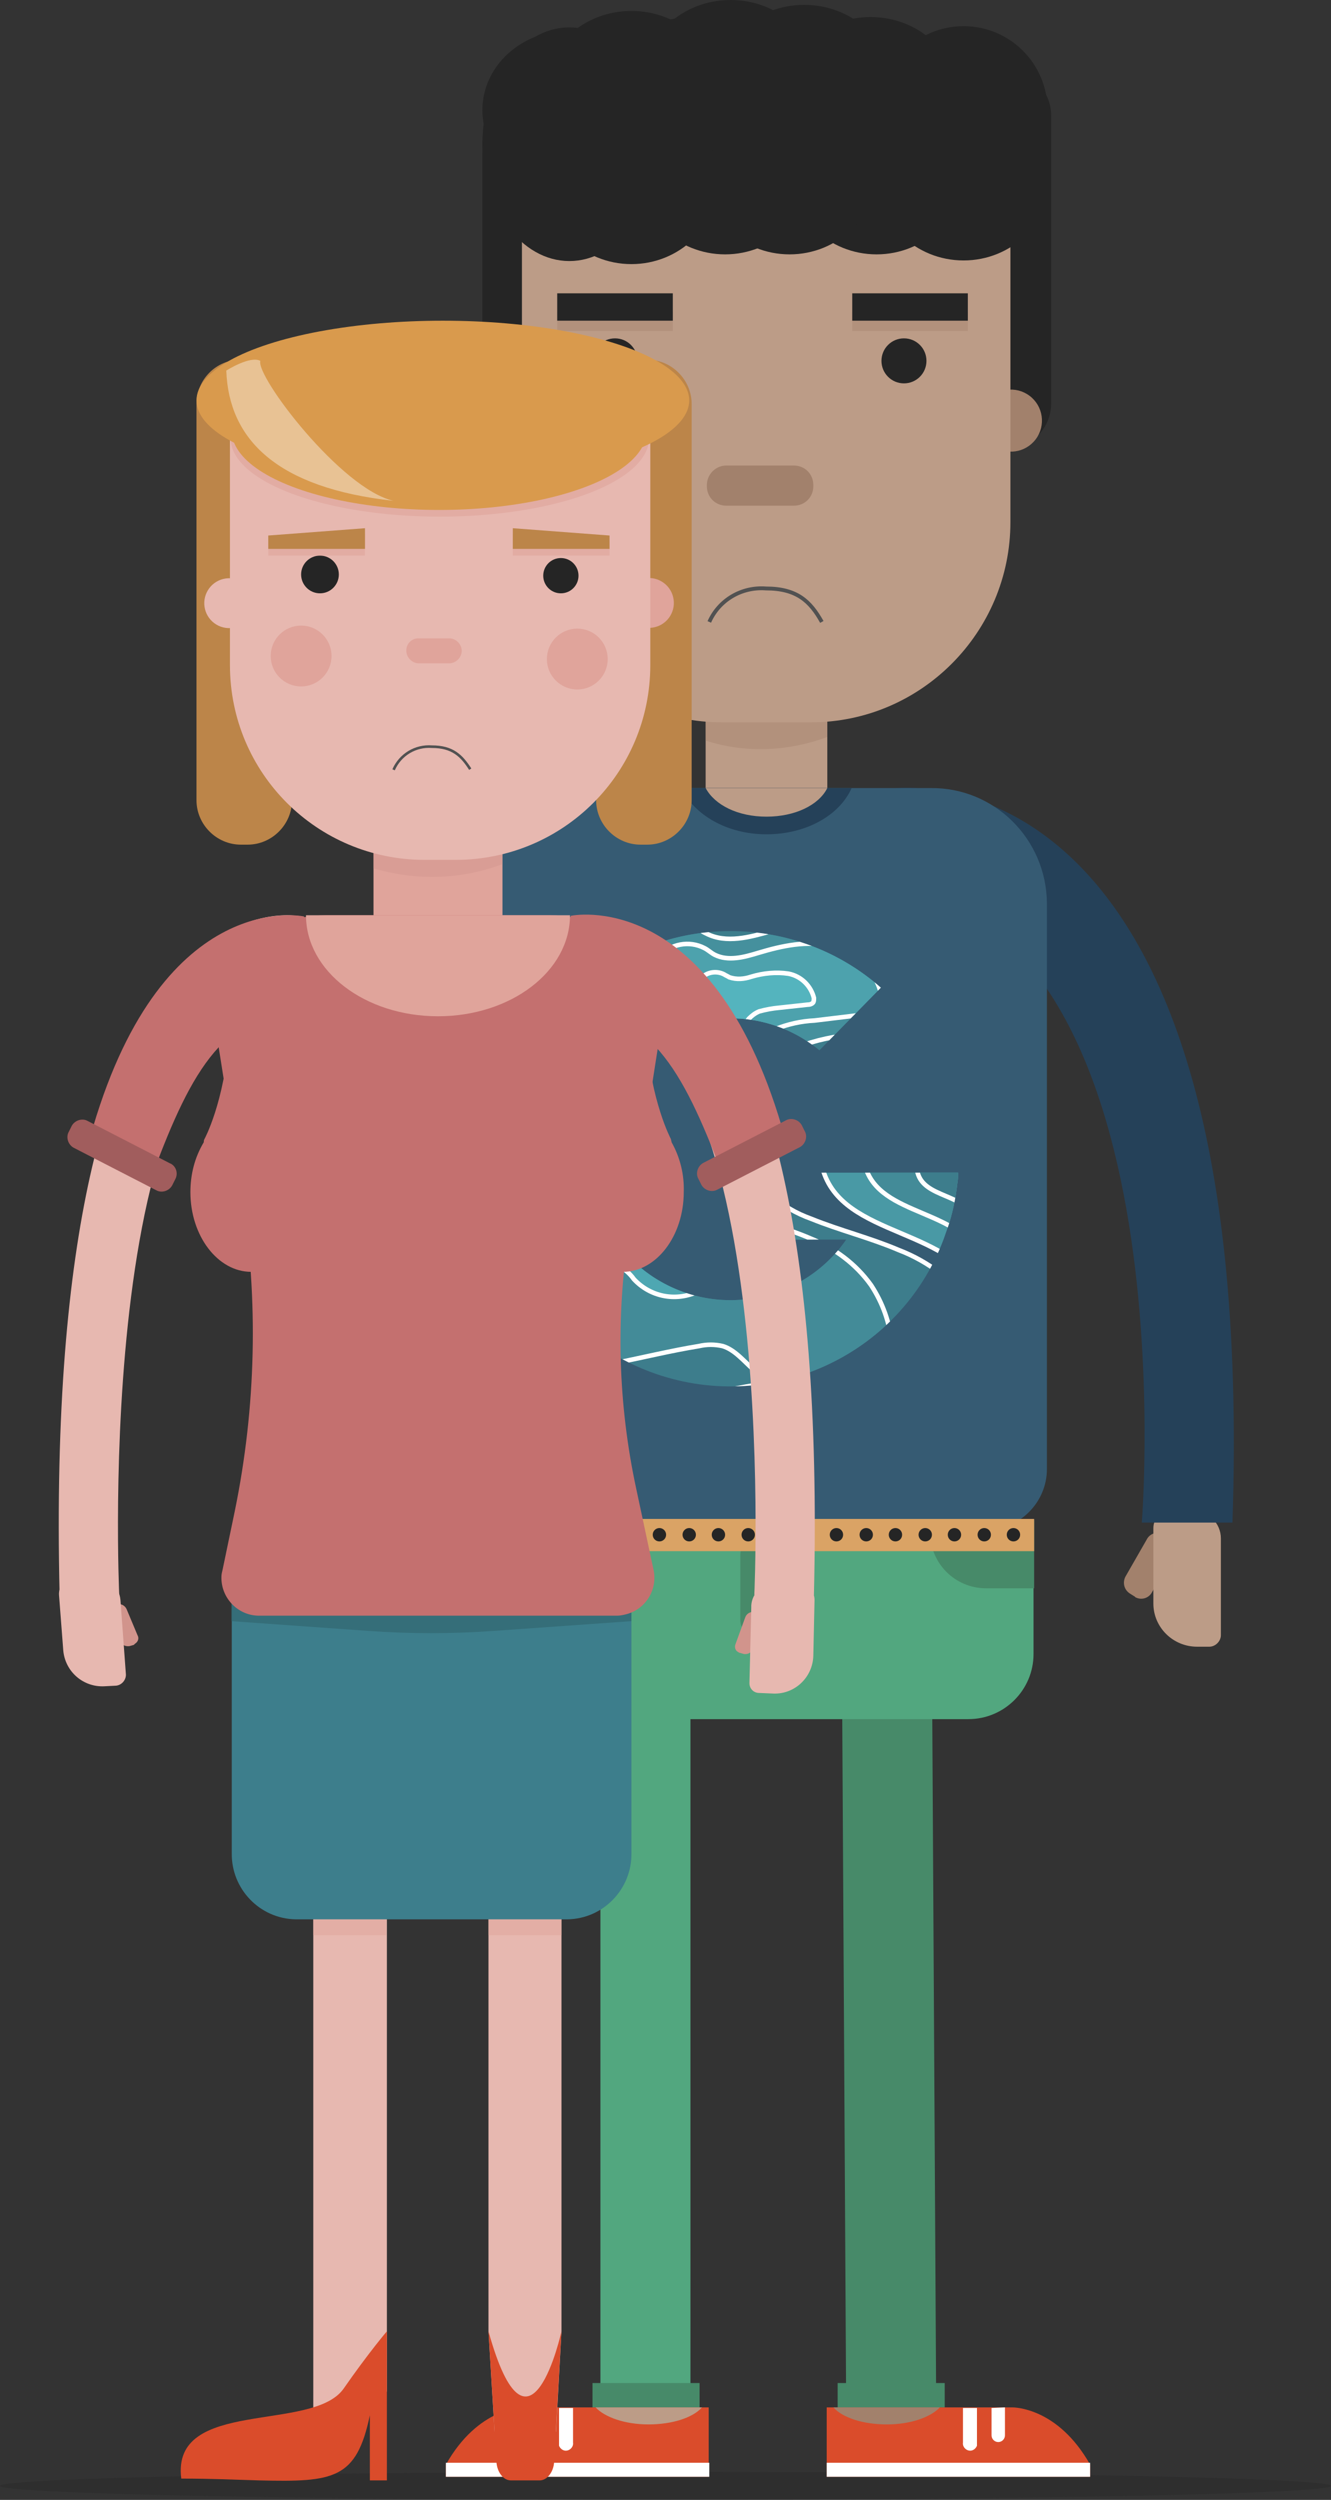 <?xml version="1.0" encoding="UTF-8"?>
<!-- Generator: Adobe Illustrator 20.1.0, SVG Export Plug-In . SVG Version: 6.00 Build 0)  -->
<svg version="1.1" id="Layer_1" xmlns="http://www.w3.org/2000/svg" xmlns:xlink="http://www.w3.org/1999/xlink" x="0px" y="0px" viewBox="0 0 218.8 410.8" style="enable-background:new 0 0 218.8 410.8;" xml:space="preserve">
<rect x="0" y="0" width="218.8" height="410.8" fill="#333333" stroke="none"/>
<style type="text/css">
	.st0{opacity:0.2;fill:#1D1D1B;enable-background:new    ;}
	.st1{fill:#A2816C;}
	.st2{fill:#BC9C87;}
	.st3{fill:#254159;}
	.st4{fill:#478A69;}
	.st5{fill:#52A77F;}
	.st6{fill:#365B73;}
	.st7{opacity:0.4;fill:#A2816C;enable-background:new    ;}
	.st8{fill:#252525;}
	.st9{fill:#DAA365;}
	.st10{fill:#DA4C2B;}
	.st11{fill:#FFFFFF;}
	.st12{clip-path:url(#SVGID_2_);}
	.st13{fill:#3D7D8C;stroke:#FFFFFF;stroke-width:0.75;stroke-miterlimit:10;}
	.st14{fill:#438B98;stroke:#FFFFFF;stroke-width:0.75;stroke-miterlimit:10;}
	.st15{fill:#4EA7B2;stroke:#FFFFFF;stroke-width:0.75;stroke-miterlimit:10;}
	.st16{fill:#54B4BE;stroke:#FFFFFF;stroke-width:0.75;stroke-miterlimit:10;}
	.st17{fill:#4999A5;stroke:#FFFFFF;stroke-width:0.75;stroke-miterlimit:10;}
	.st18{fill:#45909D;stroke:#FFFFFF;stroke-width:0.75;stroke-miterlimit:10;}
	.st19{fill:#4DA2AD;stroke:#FFFFFF;stroke-width:0.75;stroke-miterlimit:10;}
	.st20{fill:#E0A49B;}
	.st21{fill:#BC8549;}
	.st22{opacity:0.4;fill:#D1948C;enable-background:new    ;}
	.st23{fill:#E7B8B0;}
	.st24{opacity:0.6;fill:#E0A49B;enable-background:new    ;}
	.st25{fill:#D99A4D;}
	.st26{opacity:0.4;fill:#FFFFFF;enable-background:new    ;}
	.st27{opacity:0.5;fill:#E0A49B;enable-background:new    ;}
	.st28{fill:#3D7E8C;}
	.st29{opacity:0.5;fill:#2E5F67;enable-background:new    ;}
	.st30{fill:#C4706F;}
	.st31{fill:none;}
	.st32{fill:#A15D5D;}
	.st33{fill:#D1948C;}
	.st34{fill:none;stroke:#515151;stroke-width:0.43;stroke-miterlimit:10;}
	.st35{fill:none;stroke:#515151;stroke-width:0.632;stroke-miterlimit:10;}
</style>
<title>hanne en adil-triest</title>
<g id="Layer_1-2">
	<ellipse class="st0" cx="109.4" cy="408.5" rx="109.4" ry="2.3"/>
	<path class="st1" d="M185,259.1l3.5-6.1c0.5-1,1.7-1.4,2.7-0.9c0,0,0.1,0,0.1,0.1l0.8,0.5c1,0.5,1.4,1.7,0.9,2.7c0,0,0,0.1-0.1,0.1   l-3.5,6.1c-0.5,1-1.7,1.4-2.7,0.9c0,0-0.1,0-0.1-0.1l-0.8-0.5C184.8,261.3,184.5,260.1,185,259.1z"/>
	<path class="st2" d="M196.1,248.2c2.5,0,4.6,2.1,4.6,4.6v15.9l0,0c0,1-0.9,1.9-1.9,1.9h-2c-4,0-7.2-3.2-7.2-7.1c0,0,0,0,0-0.1   v-12.3c0-1.6,1.3-2.9,2.9-2.9L196.1,248.2z"/>
	<path class="st3" d="M142.8,145.1c53.1,2.7,44.9,105.1,44.9,105.1h14.9c4.4-131.7-57.1-120.5-57.1-120.5S142.8,133.7,142.8,145.1z"/>
	<rect x="137.7" y="391.6" class="st4" width="17.6" height="4"/>
	<polygon class="st4" points="139.1,395.6 153.9,395.6 153.1,254.8 138.3,254.8  "/>
	<rect x="98.7" y="254.8" class="st5" width="14.8" height="140.8"/>
	<path class="st5" d="M80.4,253.4h89.5v18.4c0,5.9-4.8,10.7-10.7,10.7h-68c-5.9,0-10.7-4.8-10.8-10.7l0,0   C80.4,271.8,80.4,253.4,80.4,253.4z"/>
	<path class="st6" d="M172.1,148.5v92.9c0,5.5-4.5,10-10,10H88.3c-5.5,0-10-4.5-10-10v-92.9c0-10.5,8.5-19,19-19H153   c10.5-0.1,19,8.4,19.1,18.9c0,0,0,0,0,0V148.5z"/>
	<rect x="116" y="108.6" class="st2" width="20" height="20.9"/>
	<path class="st7" d="M136,114.9v6.2c-6.4,2.4-13.5,2.7-20,0.6v-6.8L136,114.9z"/>
	<path class="st8" d="M86.7,18.1H90c4.1,0,7.4,3.3,7.4,7.4c0,0,0,0,0,0v40.8c0,4.1-3.3,7.4-7.4,7.4c0,0,0,0,0,0h-3.3   c-4.1,0-7.4-3.3-7.4-7.4c0,0,0,0,0,0V25.5C79.3,21.4,82.6,18.1,86.7,18.1C86.7,18.1,86.7,18.1,86.7,18.1z"/>
	<path class="st8" d="M162.1,11.6h3.3c4.1,0,7.4,3.3,7.4,7.4c0,0,0,0,0,0v47.3c0,4.1-3.3,7.4-7.4,7.4c0,0,0,0,0,0h-3.3   c-4.1,0-7.4-3.3-7.4-7.4c0,0,0,0,0,0V19C154.7,14.9,158,11.6,162.1,11.6z"/>
	<ellipse transform="matrix(0.6 -0.8 0.8 0.6 11.185 160.619)" class="st1" cx="166.2" cy="69.1" rx="5.1" ry="5.1"/>
	<path class="st2" d="M85.8,22.4h80.3v63.4c0,18.1-14.7,32.9-32.8,32.9c0,0-0.1,0-0.1,0h-14.5c-18.1,0-32.9-14.7-32.9-32.8   c0,0,0-0.1,0-0.1V22.4z"/>
	<circle class="st8" cx="101.1" cy="59.3" r="3.7"/>
	<circle class="st8" cx="148.6" cy="59.3" r="3.7"/>
	<path class="st1" d="M119.4,76.5h11.1c1.8,0,3.2,1.4,3.2,3.2v0.2c0,1.8-1.4,3.2-3.2,3.2h-11.1c-1.8,0-3.2-1.4-3.2-3.2v-0.2   C116.2,78,117.6,76.5,119.4,76.5C119.3,76.5,119.4,76.5,119.4,76.5z"/>
	<ellipse transform="matrix(0.6 -0.8 0.8 0.6 -20.98 96.26)" class="st2" cx="85.8" cy="69.1" rx="5.1" ry="5.1"/>
	<ellipse class="st8" cx="126" cy="23.7" rx="46.7" ry="13.5"/>
	<ellipse class="st8" cx="95.5" cy="18.9" rx="14.3" ry="13.1"/>
	<ellipse class="st8" cx="128" cy="14.9" rx="14.3" ry="13.1"/>
	<ellipse class="st8" cx="137.8" cy="18.9" rx="14.3" ry="13.1"/>
	<ellipse class="st8" cx="93.6" cy="18.1" rx="14.3" ry="13.1"/>
	<ellipse class="st8" cx="154.7" cy="20.1" rx="14.3" ry="13.1"/>
	<ellipse class="st8" cx="144.1" cy="26.2" rx="14.3" ry="13.8"/>
	<ellipse class="st8" cx="103.8" cy="14.9" rx="14.3" ry="13.1"/>
	<ellipse class="st8" cx="113.7" cy="15.9" rx="14.3" ry="13.1"/>
	<ellipse class="st8" cx="120.1" cy="13.1" rx="14.3" ry="13.1"/>
	<ellipse class="st8" cx="132.2" cy="13.9" rx="14.3" ry="13.1"/>
	<ellipse class="st8" cx="136.4" cy="15.9" rx="14.3" ry="13.1"/>
	<ellipse class="st8" cx="143.1" cy="15.9" rx="14.3" ry="13.1"/>
	<ellipse class="st8" cx="147.7" cy="18.9" rx="14.3" ry="13.1"/>
	<circle class="st8" cx="158.4" cy="18.1" r="13.8"/>
	<ellipse class="st8" cx="158.4" cy="29" rx="14.3" ry="13.8"/>
	<ellipse class="st8" cx="144.1" cy="28" rx="14.3" ry="13.8"/>
	<ellipse class="st8" cx="142.3" cy="25.4" rx="14.3" ry="13.8"/>
	<ellipse class="st8" cx="129.8" cy="28" rx="14.3" ry="13.8"/>
	<ellipse class="st8" cx="119.2" cy="28" rx="14.3" ry="13.8"/>
	<ellipse class="st8" cx="103.8" cy="29.6" rx="14.3" ry="13.8"/>
	<ellipse class="st8" cx="99.4" cy="27" rx="14.3" ry="13.8"/>
	<ellipse class="st8" cx="93.6" cy="23.7" rx="14.3" ry="19.2"/>
	<path class="st4" d="M124.9,252.3h1.4c1.7,0,3.2,1.4,3.2,3.1c0,0,0,0.1,0,0.1v10.6c0,1.7-1.4,3.2-3.1,3.2c0,0-0.1,0-0.1,0h-1.4   c-1.7,0-3.2-1.4-3.2-3.1c0,0,0-0.1,0-0.1v-10.6C121.7,253.7,123.1,252.3,124.9,252.3z"/>
	<path class="st4" d="M80.4,250.1h17.1v2c0,5.1-4.1,9.2-9.2,9.2c0,0,0,0,0,0h-7.9V250.1z"/>
	<path class="st4" d="M170,261h-7.9c-5.1,0-9.2-4.1-9.2-9.2c0,0,0,0,0,0l0,0v-2H170V261z"/>
	<rect x="80.5" y="249.6" class="st9" width="89.5" height="5.3"/>
	<circle class="st8" cx="84.1" cy="252.2" r="1.1"/>
	<circle class="st8" cx="89" cy="252.2" r="1.1"/>
	<circle class="st8" cx="93.8" cy="252.2" r="1.1"/>
	<circle class="st8" cx="98.7" cy="252.2" r="1.1"/>
	<circle class="st8" cx="103.5" cy="252.2" r="1.1"/>
	<circle class="st8" cx="108.4" cy="252.2" r="1.1"/>
	<circle class="st8" cx="113.3" cy="252.2" r="1.1"/>
	<circle class="st8" cx="118.1" cy="252.2" r="1.1"/>
	<circle class="st8" cx="123" cy="252.2" r="1.1"/>
	<circle class="st8" cx="127.8" cy="252.2" r="1.1"/>
	<circle class="st8" cx="132.7" cy="252.2" r="1.1"/>
	<circle class="st8" cx="137.5" cy="252.2" r="1.1"/>
	<circle class="st8" cx="142.4" cy="252.2" r="1.1"/>
	<circle class="st8" cx="147.2" cy="252.2" r="1.1"/>
	<circle class="st8" cx="152.1" cy="252.2" r="1.1"/>
	<circle class="st8" cx="156.9" cy="252.2" r="1.1"/>
	<circle class="st8" cx="161.8" cy="252.2" r="1.1"/>
	<circle class="st8" cx="166.6" cy="252.2" r="1.1"/>
	<rect x="97.4" y="391.6" class="st4" width="17.6" height="4"/>
	<path class="st10" d="M116.5,395.6V407H73.3v-2c5.3-9.4,12.5-9.4,12.8-9.4H116.5z"/>
	<rect x="73.3" y="404.7" class="st11" width="43.3" height="2.3"/>
	<path class="st11" d="M89.3,395.7v4.5c0,0.6-0.5,1.1-1.1,1.1c-0.6,0-1.1-0.5-1.1-1.1c0,0,0,0,0,0v-4.6L89.3,395.7z"/>
	<path class="st11" d="M94.2,395.7v5.7c0.1,0.6-0.4,1.2-1,1.3c-0.6,0.1-1.1-0.3-1.3-0.8v-6.2H94.2z"/>
	<path class="st2" d="M115.4,395.6c-1.5,1.7-4.9,2.8-8.8,2.8s-7.2-1.2-8.7-2.8H115.4z"/>
	<path class="st10" d="M135.9,395.6V407h43.3v-2c-5.3-9.4-12.5-9.4-12.8-9.4H135.9z"/>
	<rect x="135.9" y="404.7" class="st11" width="43.3" height="2.3"/>
	<path class="st11" d="M163,395.7v4.5c0,0.6,0.5,1.1,1.1,1.1s1.1-0.5,1.1-1.1c0,0,0,0,0,0l0,0v-4.6L163,395.7z"/>
	<path class="st11" d="M158.3,395.7v5.7c-0.1,0.6,0.4,1.2,1,1.3c0.6,0.1,1.1-0.3,1.3-0.8v-6.2H158.3z"/>
	<path class="st1" d="M137,395.6c1.5,1.7,4.9,2.8,8.8,2.8s7.2-1.2,8.7-2.8H137z"/>
	<path class="st3" d="M140,129.5c-2,4.5-7.5,7.6-14,7.6s-11.9-3.2-14-7.6H140z"/>
	<path class="st2" d="M136,129.5c-1.4,2.8-5.3,4.7-10,4.7s-8.5-1.9-10-4.7H136z"/>
	<path class="st1" d="M63.7,260.7l-0.8,0.5c-0.9,0.6-2.2,0.3-2.7-0.7c0,0,0-0.1-0.1-0.1l-3.5-6.1c-0.6-0.9-0.3-2.2,0.7-2.7   c0,0,0.1,0,0.1-0.1l0.8-0.5c0.9-0.6,2.2-0.3,2.7,0.7c0,0,0,0.1,0.1,0.1l3.5,6.1C65,258.9,64.7,260.1,63.7,260.7z"/>
	<path class="st2" d="M53.4,247H57c1.6,0,2.9,1.3,2.9,2.9v12.3c0,4-3.2,7.2-7.1,7.2c0,0,0,0-0.1,0h-2c-1,0-1.9-0.9-1.9-1.9l0,0   v-15.9C48.8,249.1,50.9,247,53.4,247z"/>
	<path class="st6" d="M104.6,129.7c0,0-61.5-11.2-57.1,120.5h14.9c0,0-7.1-106.6,44.9-105.1C107.3,133.7,104.6,129.7,104.6,129.7z"/>
	<rect x="140.1" y="51.2" class="st7" width="19" height="3.2"/>
	<rect x="91.6" y="51.2" class="st7" width="19" height="3.2"/>
	<rect x="140.1" y="48.2" class="st8" width="19" height="4.5"/>
	<rect x="91.6" y="48.2" class="st8" width="19" height="4.5"/>
</g>
<g>
	<defs>
		<path id="SVGID_1_" d="M97,190.6c0,1.3,0.1,2.6,0.3,3.9c2.2,12.6,14.2,21,26.8,18.8c6.1-1.1,11.5-4.5,15-9.6h-17.8v-11h36.2    c0,0.5,0,1.1-0.1,1.6c-0.3,2.6-0.8,5.2-1.7,7.7c-0.2,0.6-0.4,1.1-0.6,1.7c-7.3,19.3-28.9,29-48.3,21.7c-13.2-5-22.5-17-23.9-31.1    c-0.1-1.3-0.2-2.6-0.2-3.9c0-20.7,16.8-37.4,37.4-37.4c9.1,0,17.9,3.3,24.7,9.3l-10.1,10.3c-9.8-8.1-24.3-6.7-32.4,3.1    c0,0.1-0.1,0.1-0.1,0.2c-2.8,3.5-4.6,7.7-5.1,12.1L97,190.6z"/>
	</defs>
	<clipPath id="SVGID_2_">
		<use xlink:href="#SVGID_1_" style="overflow:visible;"/>
	</clipPath>
	<g class="st12">
		<path class="st13" d="M85.5,168.3c4.3-0.5,8.5,0.7,12.7,2c1.4,0.4,2.8,0.9,4,1.7c2,1.4,3.6,3.7,5.3,5.6c4.4,5,10.3,7.8,14.6,13    c1.4,2,3,3.9,4.6,5.7c1.9,1.8,4.2,3.1,6.7,4c4.7,1.9,9.6,3.1,14.3,5.1c5,1.9,9.4,5.3,12.6,9.7c2.5,3.6,3.9,7.8,4.3,12.2    c0.2,1.8,0,3.6-0.5,5.3c-1,2-2.6,3.6-4.7,4.4c-8,3.5-17.2,1.7-23.4-4.4c-2-1.9-3.9-4.3-6.4-5.1c-1.6-0.4-3.3-0.4-4.9,0    c-11.6,1.9-23,5.7-34.8,5.4c-2.5,0-4.9-0.4-7.2-1.3c-1.8-0.8-3.5-1.9-5-3.1c-2.8-1.8-5.3-4.1-7.3-6.7c-1.4-2.3-2.6-4.7-3.5-7.2    c-2.1-5.1-3.5-10.4-4-15.9c-0.3-5.5,1.1-11.4,4.5-14.9c3.2-3.2,6.2-4.7,8.5-9C77.7,171.1,81.4,168.6,85.5,168.3z"/>
		<path class="st14" d="M83.7,173.8c3.4-0.2,6.9,0.4,10.1,1.6c1.1,0.3,2.2,0.8,3.2,1.4c1.6,1.3,3,2.8,4.2,4.5    c3.5,4,8.2,6.3,11.6,10.4c1.2,1.6,2.4,3.1,3.7,4.5c1.5,1.4,3.3,2.5,5.3,3.2c3.8,1.5,7.7,2.5,11.4,4.1c4,1.6,7.5,4.2,10,7.7    c1.9,2.9,3.1,6.2,3.4,9.7c0.2,1.4,0,2.8-0.4,4.2c-0.7,1.6-2.1,2.9-3.7,3.6c-6.3,2.8-13.8,1.4-18.6-3.6c-1.6-1.4-3.1-3.3-5.1-3.9    c-1.3-0.3-2.6-0.3-3.9,0c-9.2,1.5-18.3,4.5-27.7,4.3c-1.9,0-3.9-0.3-5.7-1c-1.4-0.7-2.8-1.5-4-2.5c-2.2-1.4-4.2-3.2-5.8-5.3    c-1.2-1.8-2.1-3.7-2.8-5.8c-1.7-4.1-2.8-8.4-3.2-12.8c-0.2-4.5,0.8-9.2,3.6-11.9c2.5-2.5,4.9-3.7,6.7-7.2    C77.5,176.1,80.4,174.1,83.7,173.8z"/>
		<path class="st15" d="M81.6,179.3c1.9-0.1,3.8,0.3,5.6,1c0.6,0.2,1.2,0.5,1.8,0.8c0.9,0.8,1.7,1.7,2.4,2.7c2,2.4,4.6,3.8,6.5,6.2    c0.7,0.9,1.3,1.9,2,2.8c0.9,0.8,1.9,1.5,3,1.9c2.1,0.9,4.3,1.5,6.4,2.5c2.3,1,4.2,2.6,5.6,4.7c1.1,1.8,1.8,3.7,2,5.8    c0.1,0.8,0,1.7-0.2,2.5c-0.4,0.9-1.2,1.7-2.1,2.1c-3.6,1.6-7.7,0.8-10.4-2.1c-0.7-1-1.7-1.8-2.8-2.4c-0.7-0.2-1.4-0.2-2.1,0    c-5.3,0.8-10.3,2.6-15.6,2.4c-1.1,0-2.2-0.2-3.2-0.7c-0.8-0.4-1.5-0.9-2.2-1.5c-1.3-0.9-2.4-2-3.3-3.2c-0.6-1.1-1.1-2.2-1.5-3.4    c-1-2.4-1.6-5-1.8-7.6c-0.3-2.5,0.3-5,1.8-7.1c1.4-1.5,2.8-2.2,3.7-4.2C78,180.7,79.7,179.5,81.6,179.3z"/>
		<path class="st16" d="M80.5,182c1.2,0,2.3,0.2,3.4,0.7c0.4,0.1,0.8,0.3,1.1,0.6c0.5,0.5,1,1.1,1.4,1.8c1.2,1.6,2.8,2.5,3.9,4.2    c0.4,0.6,0.8,1.2,1.3,1.8c0.5,0.6,1.1,1,1.8,1.3c1.3,0.6,2.6,1,3.8,1.7c1.4,0.7,2.6,1.8,3.4,3.1c0.7,1.2,1.1,2.5,1.2,3.9    c0.1,0.6,0,1.1-0.1,1.7c-0.2,0.6-0.6,1.1-1.2,1.4c-2.2,1-4.7,0.4-6.2-1.5c-0.4-0.7-1-1.2-1.7-1.6c-0.4-0.1-0.9-0.1-1.3,0    c-3.1,0.5-6.1,1.7-9.2,1.6c-0.7,0-1.3-0.1-1.9-0.4c-0.5-0.3-1-0.6-1.4-1c-0.8-0.6-1.5-1.4-2-2.2c-0.4-0.7-0.7-1.5-1-2.3    c-0.6-1.6-1-3.3-1.1-5c-0.2-1.6,0.2-3.3,1.1-4.7c0.9-0.8,1.6-1.7,2.2-2.8C78.2,183.1,79.3,182.1,80.5,182z"/>
		<path class="st17" d="M165.7,183.2c9.4,5.4,16.4,14,19.7,24.3c0.7,1.8,0.9,3.8,0.5,5.7c-0.8,2.4-2.8,4.3-5.3,4.9    c-2.4,0.6-4.9,0.7-7.4,0.3c-3.4-0.1-6.8-1.3-9.5-3.4c-1.5-1.7-2.9-3.4-4.1-5.3c-7.8-9.1-26-7.1-24.8-22.9    C135.9,169.9,156.9,178.1,165.7,183.2z"/>
		<path class="st14" d="M164.4,185.2c6.8,3.9,11.9,10.2,14.2,17.7c0.5,1.3,0.7,2.8,0.4,4.2c-0.6,1.8-2,3.1-3.8,3.6    c-1.7,0.4-3.5,0.5-5.3,0.2c-2.5-0.1-4.9-0.9-6.9-2.5c-1.1-1.2-2.1-2.5-3-3.9c-5.6-6.6-18.9-5.2-18.1-16.6    C142.8,175.6,158,181.6,164.4,185.2z"/>
		<path class="st13" d="M161.5,189.8c3.3,1.9,5.8,4.9,7,8.5c0.3,0.6,0.3,1.3,0.2,2c-0.3,0.8-1,1.4-1.8,1.7c-0.8,0.2-1.7,0.3-2.6,0.1    c-1.2,0-2.4-0.4-3.4-1.2c-0.5-0.6-1-1.2-1.4-1.9c-2.8-3.2-9.2-2.5-8.8-8.1S158.4,188.1,161.5,189.8z"/>
		<path class="st13" d="M106.2,173.4c-2-1.3-4.1-2.5-6.1-3.9c-4-2.9-7.7-7.7-6.9-12.9c0.4-2,1.3-3.8,2.6-5.3    c3.7-4.2,9.8-5.3,14.8-2.7c1.1,0.8,2.2,1.5,3.4,2.1c4.3,2.2,9.4,0.8,14.1-0.5c7.8-2.2,16.1-4,23.9-2s15.3,8.7,16.3,17.5    c0.2,0.9,0.1,1.9-0.3,2.8c-0.7,1.4-2.4,1.7-3.8,1.8l-17.9,2c-4.4,0.2-8.6,1.1-12.7,2.7c-2.7,1.2-5,2.9-6.8,5.2    c-1.7,2.2-2.3,5.5-5.4,5.2c-2.6-0.3-5.1-3.6-6.8-5.3C112,177.7,109.2,175.4,106.2,173.4z"/>
		<path class="st18" d="M110.2,170.6c-1.5-1-3.1-1.9-4.6-3c-3.1-2.2-5.9-5.8-5.3-9.8c0.3-1.5,1-2.9,2-4c2.8-3.2,7.5-4.1,11.2-2    c0.9,0.5,1.7,1.2,2.6,1.6c3.3,1.7,7.2,0.6,10.7-0.4c6-1.7,12.2-3,18.2-1.5s11.7,6.5,12.4,13.3c0.1,0.7,0,1.5-0.2,2.2    c-0.7,0.9-1.8,1.4-2.9,1.4l-13.6,1.6c-3.3,0.2-6.6,0.9-9.7,2.1c-2,0.8-3.8,2.2-5.2,3.9c-1.3,1.6-1.8,4.2-4.1,4    c-2-0.2-3.9-2.7-5.2-4.1C114.6,173.9,112.5,172.1,110.2,170.6z"/>
		<path class="st19" d="M113.6,168.3c-1-0.7-2.1-1.3-3.1-2c-2-1.4-3.9-3.8-3.5-6.4c0.2-1,0.6-1.9,1.3-2.7c1.9-2.1,5-2.7,7.5-1.4    c0.6,0.3,1.1,0.8,1.7,1.1c2.2,1.1,4.8,0.4,7.1-0.3c4-1.2,8.1-2.1,12.1-1.1s7.8,4.3,8.3,8.8c0.1,0.5,0,0.9-0.1,1.4    c-0.4,0.6-1.2,0.9-1.9,0.9l-9.1,1.1c-2.2,0.1-4.4,0.6-6.4,1.4c-1.3,0.6-2.5,1.5-3.4,2.6c-0.8,1.1-1.2,2.8-2.7,2.7    c-1.3-0.1-2.6-1.8-3.5-2.7C116.5,170.5,115.1,169.3,113.6,168.3z"/>
		<path class="st16" d="M117.9,165.8l-1.5-0.9c-1.1-0.6-1.8-1.7-1.8-3c0.1-0.5,0.3-0.9,0.7-1.2c1-1,2.5-1.2,3.7-0.6    c0.3,0.2,0.6,0.3,0.9,0.5c1.2,0.4,2.4,0.3,3.6-0.1c2-0.6,4.1-0.8,6.1-0.5c2.1,0.4,3.7,2,4.2,4c0,0.2,0,0.5-0.1,0.7    c-0.2,0.3-0.6,0.4-1,0.4l-4.6,0.5c-1.1,0.1-2.2,0.3-3.3,0.6c-0.7,0.3-1.2,0.7-1.7,1.2c-0.4,0.5-0.6,1.3-1.4,1.2s-1.3-0.8-1.7-1.2    C119.3,166.8,118.6,166.3,117.9,165.8z"/>
	</g>
</g>
<g id="Layer_2">
	<rect x="61.4" y="135.3" class="st20" width="21.2" height="18.2"/>
	<path class="st21" d="M39.6,59.1h1.1c4,0,7.3,3.3,7.3,7.3v65.1c0,4-3.3,7.3-7.3,7.3h-1.1c-4,0-7.3-3.3-7.3-7.3V66.4   C32.3,62.4,35.5,59.1,39.6,59.1C39.6,59.1,39.6,59.1,39.6,59.1z"/>
	<path class="st21" d="M105.3,59.1h1.1c4,0,7.3,3.3,7.3,7.3v65.1c0,4-3.3,7.3-7.3,7.3h-1.1c-4,0-7.3-3.3-7.3-7.3V66.4   c-0.1-4,3.1-7.2,7.1-7.3C105.2,59.1,105.2,59.1,105.3,59.1z"/>
	<ellipse transform="matrix(0.6 -0.8 0.8 0.6 -36.626 124.981)" class="st20" cx="106.7" cy="99.1" rx="4.1" ry="4.1"/>
	<path class="st22" d="M82.6,135.5v6.5c-3.7,1.4-7.6,2.1-11.6,2.1c-3.3,0-6.5-0.5-9.6-1.4v-7.2H82.6z"/>
	<path class="st23" d="M37.8,61h69.1v48.3c0,17.7-14.3,32-32,32h-5.1c-17.7,0-32-14.3-32-32V61z"/>
	<circle class="st8" cx="52.6" cy="94.4" r="3.1"/>
	<circle class="st8" cx="92.2" cy="94.6" r="2.9"/>
	<path class="st20" d="M68.7,104.9H74c1,0.1,1.8,0.9,1.9,1.9v0.3c-0.1,1-0.9,1.8-1.9,1.9h-5.3c-1-0.1-1.8-0.9-1.9-1.9v-0.3   C66.8,105.8,67.7,104.9,68.7,104.9L68.7,104.9z"/>
	<ellipse transform="matrix(0.6 -0.8 0.8 0.6 -64.22 69.82)" class="st23" cx="37.7" cy="99.1" rx="4.1" ry="4.1"/>
	<ellipse class="st24" cx="72.3" cy="72" rx="34.4" ry="12.9"/>
	<ellipse class="st25" cx="72.8" cy="65.8" rx="40.5" ry="13.1"/>
	<ellipse class="st25" cx="72.2" cy="70.8" rx="34.1" ry="13"/>
	<path class="st26" d="M37.2,60.9c0,0,3.9-2.5,5.6-1.6c-0.8,2.5,13.3,21.1,21.9,23C45.5,80.2,37.6,72.2,37.2,60.9z"/>
	<path class="st20" d="M104.7,111.3L104.7,111.3z"/>
	<polygon class="st23" points="91.4,399.6 81.3,399.6 80.3,383.1 80.3,300 92.3,300 92.3,383.1  "/>
	<rect x="80.3" y="307.5" class="st27" width="12" height="10.5"/>
	<path class="st10" d="M80.3,383.1c6.7,24.1,12,0,12,0l-1.2,21.4c-0.1,1.8-1.2,3.1-2.4,3.1H84c-1.3,0-2.3-1.4-2.4-3.1L80.3,383.1"/>
	<polygon class="st23" points="63.6,393 51.5,396.7 51.5,300 63.6,300  "/>
	<rect x="51.5" y="307.5" class="st27" width="12" height="10.5"/>
	<path class="st10" d="M63.6,383.1v24.5h-2.8v-10.7c-2.2,10.5-5.9,11-18.2,10.7c-3.5-0.1-7.7-0.3-12.8-0.3   c-1.7-13.3,21.6-7.5,26.7-14.8C60.6,386.6,63.6,383.1,63.6,383.1z"/>
	<path class="st28" d="M103.8,259.1v45.4c0.1,5.9-4.6,10.8-10.5,10.9H48.6c-5.9-0.1-10.6-5-10.5-10.9V259h65.7V259.1z"/>
	<path class="st29" d="M103.8,257.6v8.8L81.2,268c-6.9,0.5-13.8,0.5-20.7,0L38,266.4v-8.8H103.8z"/>
	<path class="st30" d="M101.5,265.5H42.4c-3.4-0.1-6.1-3-6-6.4c0-0.4,0.1-0.8,0.2-1.2l2-9.6c3.5-17.1,3.9-34.6,1.2-51.8l-4.7-29.8   c0-9,8.3-16.3,18.5-16.3h36.8c10.2,0,18.6,7.3,18.6,16.3l-5.6,35.8c-2.2,14-1.8,28.3,1.2,42.2l2.8,13.1c0.8,3.3-1.2,6.7-4.6,7.5   c0,0,0,0,0,0C102.4,265.4,101.9,265.5,101.5,265.5z"/>
	<path class="st20" d="M93.7,150.4c0,9.2-9.7,16.6-21.7,16.6s-21.7-7.4-21.7-16.6H93.7z"/>
	<path class="st30" d="M112.4,195.9L112.4,195.9c0,7.2-4.5,13.1-10,13.1l-12.2-3.9c-5.4-1.7-11.1-2.7-16.8-2.9h-3.1   c-5.7,0.2-11.4,1.2-16.8,2.9L41.3,209c-5.5,0-10-5.9-10-13.1l0,0c0-2.9,0.7-5.7,2.2-8.2c0-0.2,0-0.3,0.1-0.5c0,0,3.3-6,4.1-17.1   s8.7-12.1,8.7-12.1l6.5,24.7H91l6.5-24.7c0,0,7.9,1.1,8.7,12.1s4.1,17.1,4.1,17.1c0,0.2,0.1,0.3,0.1,0.5   C111.8,190.2,112.5,193,112.4,195.9z"/>
	<path class="st23" d="M94.1,150.6c0,0,42.6-10.1,39.7,111.5H124c0,0,4.6-98.4-29.4-97C94.7,160.3,94.5,155.4,94.1,150.6z"/>
	<path class="st30" d="M94.3,166.2c13-0.1,18.5,10.8,24.9,28l9.3-9.1c-11.7-39.6-34.7-34.6-34.7-34.6S94.3,154.8,94.3,166.2z"/>
	<line class="st31" x1="138" y1="169.5" x2="127.5" y2="179.8"/>
	<path class="st32" d="M115.6,191.1l13.6-7c0.9-0.5,2.1-0.1,2.6,0.8l0.5,1c0.5,0.9,0.1,2.1-0.8,2.6l-13.6,7   c-0.9,0.5-2.1,0.1-2.6-0.8l-0.5-1C114.3,192.8,114.7,191.6,115.6,191.1z"/>
	<path class="st33" d="M121.6,271.6l0.7,0.2c0.7,0.1,1.3-0.3,1.5-0.9l1.6-4.4c0.2-0.5,0-1.1-0.5-1.3c-0.1,0-0.1-0.1-0.2-0.1   l-0.7-0.2c-0.7-0.1-1.3,0.3-1.5,0.9l-1.6,4.4c-0.2,0.5,0,1.1,0.5,1.3C121.5,271.6,121.5,271.6,121.6,271.6z"/>
	<path class="st23" d="M127.6,260.2l3.8,0.1c1.4,0,2.5,1.2,2.5,2.6l-0.2,9.2c-0.1,3.5-3,6.3-6.5,6.2l-2.4-0.1   c-0.9,0-1.6-0.7-1.6-1.6c0,0,0-0.1,0-0.1l0.3-12.3c-0.1-2.1,1.6-3.9,3.7-4C127.3,260.2,127.5,260.2,127.6,260.2L127.6,260.2z"/>
	<polygon class="st24" points="60,87.8 44.1,89 44.1,91.3 60,91.3  "/>
	<polygon class="st24" points="84.3,87.8 100.2,89 100.2,91.3 84.3,91.3  "/>
	<polygon class="st21" points="60,86.8 44.1,88 44.1,90.2 60,90.2  "/>
	<polygon class="st21" points="84.3,86.8 100.2,88 100.2,90.2 84.3,90.2  "/>
	<circle class="st20" cx="49.5" cy="107.8" r="5"/>
	<circle class="st20" cx="94.9" cy="108.3" r="5"/>
	<path class="st23" d="M49,165.1c-34-1.4-29.4,97-29.4,97H9.8C6.9,140.5,49.5,150.6,49.5,150.6C49.1,155.4,48.9,160.3,49,165.1z"/>
	<path class="st30" d="M50,150.6c0,0-23-5-34.7,34.6l9.3,9.1c6.3-17.2,11.8-28.1,24.8-28C49.4,154.8,50,150.6,50,150.6z"/>
	<path class="st32" d="M28.2,191.3c0.8,0.5,1.1,1.6,0.6,2.5l-0.5,1c-0.5,0.9-1.7,1.3-2.6,0.8l-13.6-7c-0.9-0.5-1.3-1.7-0.8-2.6   l0.5-1c0.5-0.9,1.7-1.3,2.6-0.8l13.6,7C28.1,191.2,28.2,191.3,28.2,191.3z"/>
	<path class="st33" d="M22.2,270.1C22.2,270.1,22.2,270.1,22.2,270.1c0.5-0.3,0.7-0.9,0.4-1.4l-1.8-4.3c-0.3-0.6-0.9-0.9-1.6-0.8   l-0.7,0.2c-0.1,0-0.1,0.1-0.2,0.1c0,0,0,0-0.1,0c-0.5,0.3-0.6,0.9-0.3,1.4l1.8,4.4c0.3,0.6,0.9,0.9,1.6,0.8l0.7-0.2L22.2,270.1z"/>
	<path class="st23" d="M19.8,262.9l0.9,12.3l0,0c0,0.9-0.7,1.7-1.6,1.8l-1.9,0.1l0,0c-3.5,0.2-6.5-2.4-6.8-5.9l-0.7-9.1c0,0,0,0,0,0   c-0.1-1.4,1-2.7,2.4-2.8l3.2-0.2C17.6,259,19.6,260.6,19.8,262.9z"/>
	<path class="st34" d="M64.7,126.5c1.1-2.5,3.6-4,6.3-3.8c3.4,0,4.9,1.5,6.3,3.7l0,0"/>
	<path class="st35" d="M116.6,102.2c1.6-3.6,5.3-5.8,9.3-5.5c5.1,0,7.3,2.1,9.2,5.5l0,0"/>
</g>
</svg>
